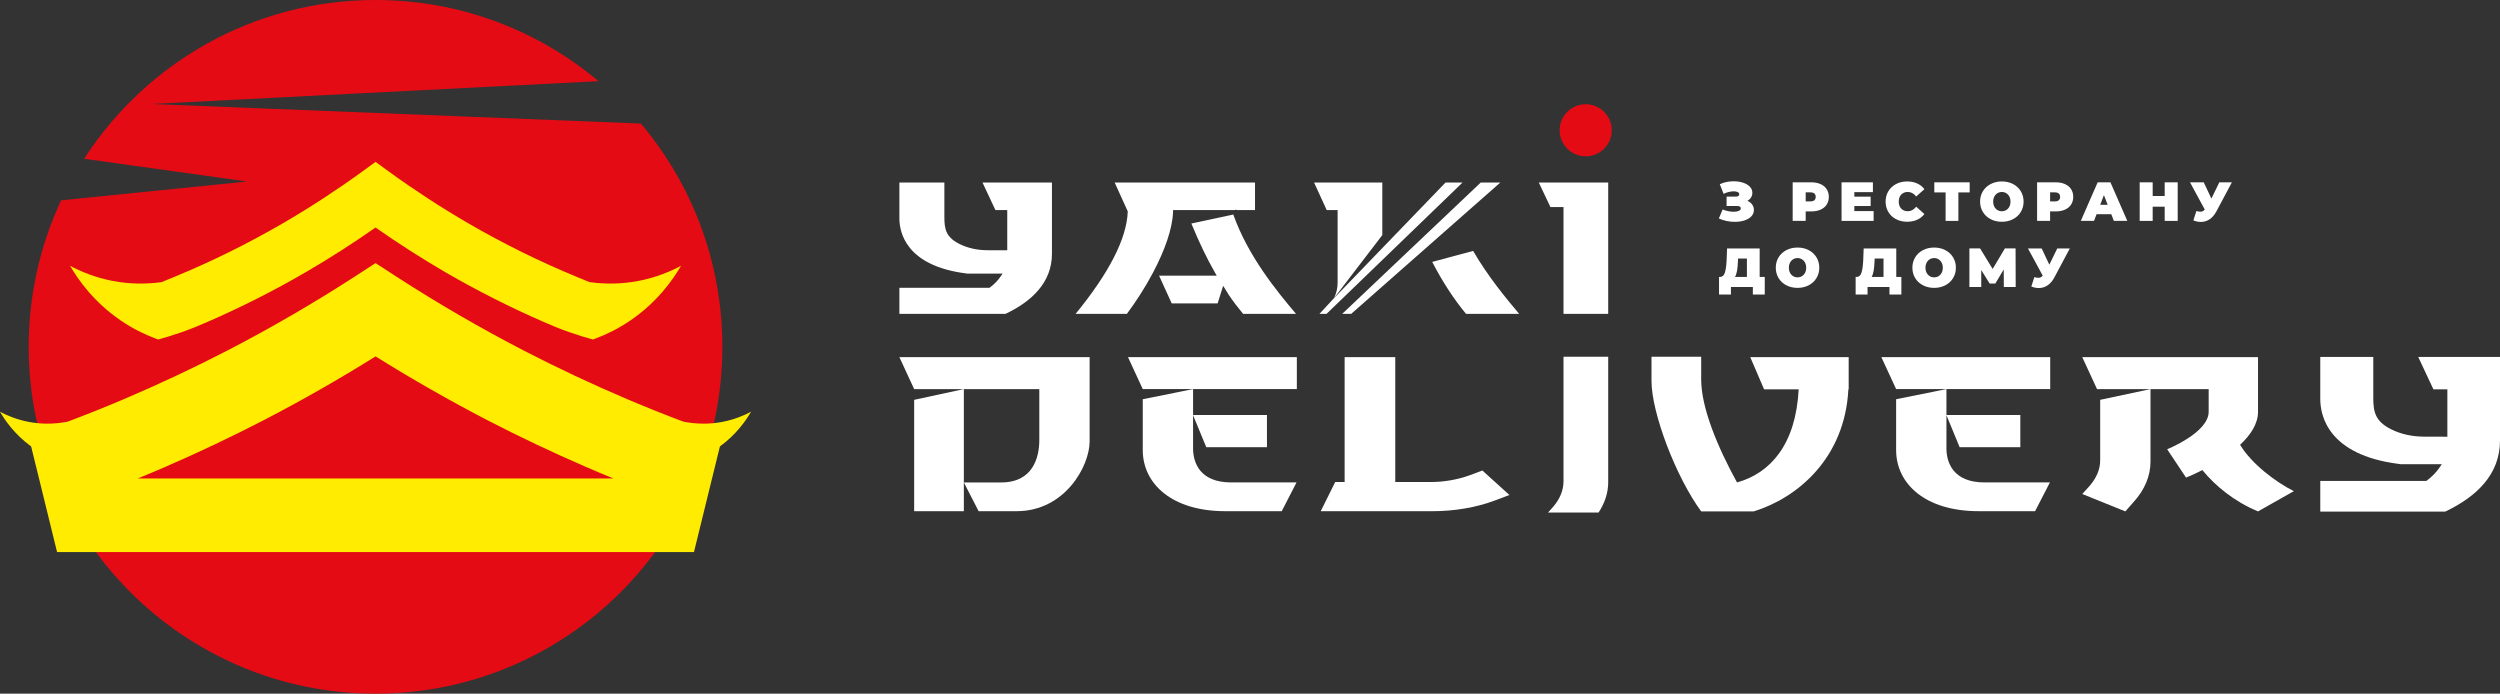 <?xml version="1.0" encoding="UTF-8"?>
<svg id="_Слой_1" data-name="Слой 1" xmlns="http://www.w3.org/2000/svg" width="2048" height="568.24" viewBox="0 0 2048 568.24">
  <rect x="0" y="0" width="2048" height="568.24" fill="#333333" stroke="none"/>
  <defs>
    <style>
      .cls-1 {
        fill: #fff;
      }

      .cls-2 {
        fill-rule: evenodd;
      }

      .cls-2, .cls-3 {
        fill: #e40b14;
      }

      .cls-4 {
        fill: #ffec00;
      }
    </style>
  </defs>
  <g>
    <g>
      <g>
        <path class="cls-1" d="M861.75,207.79v-58.25h-56.88l10.56,22.54h9.71v32.96l-16.31-.05c-8.09-.03-16.15-1.7-23.13-5.28-10.62-5.46-12.07-11.83-12.07-21.7v-28.46h-36.85v29.28c0,11.49,5.33,38.89,54.68,45.17l1.14,.15h28.7l-1.72,2.52c-2.27,3.33-5.31,6.37-9.01,9.12h-73.78v21.34h86.89c21.49-10.18,38.08-25.69,38.08-49.31Z"/>
        <path class="cls-1" d="M961.02,172.08h50.33l1.53-.33,.11,.33h15.12v-22.54h-114.98l10.72,23.58v.35c-.87,21.97-15.24,50.1-42.71,83.63h42c7.66-10.28,15.07-21.81,21.26-33.48l.59-1.12c9.09-17.36,15.46-34.9,15.96-48.81l.06-1.61Z"/>
        <path class="cls-1" d="M1010.3,175.73l-34.34,7.37c6.29,15.33,12.65,28.54,19.4,40.31l1.39,2.41h-47.24l10.35,22.7h37.63l4.52-14.38,4.65,7.5c3.44,5.1,7.33,10.23,11.69,15.46h43.33c-15.38-18.17-39.22-47.08-51.37-81.37Z"/>
        <path class="cls-1" d="M1095.78,172.08v59.46c0,4.38-1.01,8.64-2.92,12.68l39.52-51.64v-43.03h-55.88l10.33,22.54h8.95Z"/>
        <path class="cls-1" d="M1173.26,214.56c8.61,16.51,17.49,30.19,27.71,42.55h43.52c-10.56-12.51-25.53-30.57-37.71-51.57l-33.52,9.02Z"/>
        <polygon class="cls-1" points="1317.44 149.54 1317.44 257.1 1280.83 257.1 1280.83 169.64 1270.12 169.64 1260.59 149.54 1317.44 149.54"/>
        <path class="cls-1" d="M1280.83,292.21h36.61v102.91c0,8.45-2.71,16.88-7.9,24.76h-41.42l3.99-4.43c5.72-6.51,8.72-13.82,8.72-21.14v-102.11Z"/>
        <polygon class="cls-1" points="1198.12 149.53 1086.71 257.1 1080.9 257.1 1092.84 244.24 1092.85 244.22 1184.18 149.53 1198.12 149.53"/>
        <polygon class="cls-1" points="1229.06 149.53 1106.91 257.1 1099.56 257.1 1213.02 149.53 1229.06 149.53"/>
        <circle class="cls-3" cx="1299.01" cy="106.72" r="21.34"/>
      </g>
      <path class="cls-1" d="M851.41,292.55h41.21v68.99c0,20.4-20.35,57.22-59.76,57.22h-31.17l-12.11-23.55v23.55h-40.7v-91.22l40.7-8.79v76.46h30.65c26.02,0,31.17-20.57,31.17-34.66v-41.8h-102.52l-12.11-26.2h114.63Z"/>
      <path class="cls-1" d="M936.15,318.75l-12.11-26.2h138.33v26.2h-126.22Zm0,8.29l41.21-8.29v21.23h60.53v26.37h-49.71l-10.82-26.2v27.2c0,11.11,5.15,27.86,31.17,27.86h53.58l-12.11,23.55h-46.37c-43.53,0-67.49-22.39-67.49-50.09v-41.63Z"/>
      <path class="cls-1" d="M1173.39,418.76h-91.44l11.85-23.88h7.73v-102.33h41.47v102.33h28.85c11.33,0,22.15-1.99,31.94-5.47l10.56-3.98,22.15,20.07-11.85,4.48c-15.46,5.8-33.23,8.79-51.26,8.79Z"/>
      <path class="cls-1" d="M1393.61,418.93c-20.61-28.03-40.7-80.61-40.7-106.81v-19.9h40.7v18.58c0,23.22,13.39,55.39,29.37,84.42,27.3-7.63,48.17-31.01,50.49-76.29h-28.33l-11.33-26.37h80.63v26.37h-.26c-2.83,56.22-41.47,88.9-77.53,100.01h-43.02Z"/>
      <path class="cls-1" d="M1553.31,318.75l-12.11-26.2h138.33v26.2h-126.22Zm0,8.29l41.21-8.29v21.23h60.53v26.37h-49.71l-10.82-26.2v27.2c0,11.11,5.15,27.86,31.17,27.86h53.58l-12.11,23.55h-46.37c-43.53,0-67.49-22.39-67.49-50.09v-41.63Z"/>
      <path class="cls-1" d="M1879.15,402.34l-29.37,16.59c-19.32-7.96-35.03-20.9-45.59-33.83-7.73,3.98-13.39,6.14-13.39,6.14l-15.46-23.22s34-13.6,34-30.68v-18.58h-47.65v59.38c0,11.61-4.64,23.05-13.91,33.17l-6.7,7.63-35.29-14.26,6.18-6.8c5.41-6.3,8.5-13.43,8.5-20.57v-49.76l41.21-8.79h-43.79l-12.11-26.2h143.99v44.78c0,9.95-6.18,19.07-14.68,27.03,9.27,15.59,29.62,30.85,44.05,37.98Z"/>
      <path class="cls-1" d="M2048,361v-68.62h-67l12.44,26.55h11.44v38.83l-19.22-.06c-9.53-.03-19.02-2-27.25-6.23-12.52-6.43-14.22-13.94-14.22-25.56v-33.52h-43.42v34.49c0,13.53,6.28,45.81,64.42,53.21l1.34,.17h33.81l-2.03,2.97c-2.68,3.92-6.25,7.5-10.62,10.74h-86.92v25.13h102.36c25.32-12,44.86-30.26,44.86-58.09Z"/>
    </g>
    <g>
      <path class="cls-1" d="M1435.38,167.56c.95,1.32,1.42,2.83,1.42,4.51,0,1.99-.7,3.71-2.1,5.17-1.4,1.46-3.28,2.57-5.64,3.34-2.36,.77-4.99,1.15-7.87,1.15-4.6,0-8.98-.92-13.13-2.75l3.11-7.36c1.47,.6,3.01,1.06,4.6,1.38,1.59,.32,3.1,.47,4.51,.47,1.71,0,3.11-.24,4.17-.72,1.07-.48,1.6-1.19,1.6-2.12,0-1.26-1.04-1.89-3.11-1.89h-8.53v-7.67h7.63c.9,0,1.59-.16,2.05-.5,.47-.33,.7-.8,.7-1.4,0-.78-.41-1.38-1.24-1.81-.83-.42-1.92-.63-3.27-.63-1.26,0-2.63,.18-4.11,.54-1.48,.36-2.87,.87-4.2,1.53l-3.11-7.9c3.49-1.59,7.28-2.39,11.37-2.39,2.74,0,5.27,.38,7.6,1.13,2.33,.75,4.2,1.84,5.6,3.27,1.4,1.43,2.1,3.11,2.1,5.03,0,1.42-.36,2.69-1.08,3.84-.72,1.14-1.73,2.06-3.02,2.75,1.68,.69,3,1.7,3.95,3.02Z"/>
      <path class="cls-1" d="M1491.4,150.81c2.17,.96,3.84,2.35,5.01,4.15,1.17,1.81,1.76,3.91,1.76,6.32s-.59,4.51-1.76,6.32c-1.17,1.81-2.84,3.19-5.01,4.15-2.17,.96-4.71,1.44-7.63,1.44h-4.56v7.76h-10.65v-31.59h15.21c2.92,0,5.46,.48,7.63,1.45Zm-5.05,13.2c.72-.65,1.08-1.56,1.08-2.73s-.36-2.08-1.08-2.73-1.81-.97-3.25-.97h-3.88v7.4h3.88c1.44,0,2.53-.32,3.25-.97Z"/>
      <path class="cls-1" d="M1534.86,172.93v8.03h-26.26v-31.59h25.68v8.03h-15.21v3.7h13.36v7.67h-13.36v4.15h15.79Z"/>
      <path class="cls-1" d="M1553.27,179.58c-2.68-1.4-4.78-3.35-6.3-5.87-1.52-2.51-2.28-5.36-2.28-8.55s.76-6.04,2.28-8.55c1.52-2.51,3.62-4.47,6.3-5.87,2.68-1.4,5.69-2.1,9.03-2.1,3.07,0,5.81,.54,8.21,1.62,2.41,1.08,4.39,2.65,5.96,4.69l-6.72,6c-1.96-2.47-4.26-3.7-6.9-3.7-2.23,0-4.02,.71-5.37,2.14-1.35,1.43-2.03,3.35-2.03,5.75s.68,4.33,2.03,5.75c1.35,1.43,3.14,2.14,5.37,2.14,2.65,0,4.95-1.23,6.9-3.7l6.72,6c-1.56,2.05-3.55,3.61-5.96,4.69-2.41,1.08-5.14,1.63-8.21,1.63-3.34,0-6.35-.7-9.03-2.1Z"/>
      <path class="cls-1" d="M1613.56,157.63h-9.25v23.33h-10.47v-23.33h-9.25v-8.26h28.97v8.26Z"/>
      <path class="cls-1" d="M1630.75,179.56c-2.71-1.41-4.83-3.38-6.36-5.89-1.53-2.51-2.3-5.35-2.3-8.51s.77-5.99,2.3-8.51c1.53-2.51,3.66-4.47,6.36-5.89,2.71-1.41,5.76-2.12,9.16-2.12s6.45,.71,9.16,2.12c2.71,1.41,4.83,3.38,6.36,5.89,1.53,2.51,2.3,5.35,2.3,8.51s-.77,5.99-2.3,8.51c-1.53,2.51-3.66,4.48-6.36,5.89-2.71,1.41-5.76,2.12-9.16,2.12s-6.45-.71-9.16-2.12Zm12.75-7.47c1.07-.65,1.92-1.56,2.55-2.75s.95-2.58,.95-4.17-.32-2.99-.95-4.18c-.63-1.19-1.48-2.1-2.55-2.75-1.07-.65-2.26-.97-3.59-.97s-2.52,.32-3.59,.97c-1.07,.65-1.92,1.56-2.55,2.75-.63,1.19-.95,2.58-.95,4.18s.32,2.99,.95,4.17c.63,1.19,1.48,2.11,2.55,2.75,1.07,.65,2.26,.97,3.59,.97s2.52-.32,3.59-.97Z"/>
      <path class="cls-1" d="M1691.63,150.81c2.17,.96,3.84,2.35,5.01,4.15,1.17,1.81,1.76,3.91,1.76,6.32s-.59,4.51-1.76,6.32c-1.17,1.81-2.84,3.19-5.01,4.15-2.17,.96-4.71,1.44-7.63,1.44h-4.56v7.76h-10.65v-31.59h15.21c2.92,0,5.46,.48,7.63,1.45Zm-5.05,13.2c.72-.65,1.08-1.56,1.08-2.73s-.36-2.08-1.08-2.73-1.81-.97-3.25-.97h-3.88v7.4h3.88c1.44,0,2.53-.32,3.25-.97Z"/>
      <path class="cls-1" d="M1729.54,175.45h-12l-2.12,5.51h-10.83l13.81-31.59h10.47l13.81,31.59h-11.01l-2.12-5.51Zm-2.93-7.67l-3.07-7.94-3.07,7.94h6.14Z"/>
      <path class="cls-1" d="M1783.96,149.37v31.59h-10.65v-11.64h-9.84v11.64h-10.65v-31.59h10.65v11.19h9.84v-11.19h10.65Z"/>
      <path class="cls-1" d="M1828.36,149.37l-12.68,23.78c-1.5,2.83-3.35,4.98-5.53,6.45-2.18,1.47-4.58,2.21-7.2,2.21-2.02,0-4.06-.42-6.14-1.26l2.48-7.67c1.32,.36,2.41,.54,3.25,.54,.78,0,1.45-.14,2.01-.41,.56-.27,1.09-.72,1.6-1.35l-12.09-22.29h11.24l6.27,13.31,6.5-13.31h10.29Z"/>
      <g>
        <path class="cls-1" d="M1445.69,226.85v14.44h-9.75v-6.18h-17.96v6.18h-9.75v-14.44h.9c1.83,0,3.13-1.16,3.88-3.47,.75-2.32,1.23-5.73,1.44-10.24l.36-9.61h26.71v23.33h4.15Zm-22.7-5.08c-.36,2.12-.92,3.81-1.67,5.08h9.75v-15.07h-7.26l-.09,2.26c-.12,3.04-.36,5.62-.72,7.74Z"/>
        <path class="cls-1" d="M1463.38,233.71c-2.71-1.41-4.83-3.38-6.36-5.89-1.53-2.51-2.3-5.35-2.3-8.51s.77-5.99,2.3-8.51c1.53-2.51,3.66-4.47,6.36-5.89,2.71-1.41,5.76-2.12,9.16-2.12s6.45,.71,9.16,2.12c2.71,1.41,4.83,3.38,6.36,5.89,1.53,2.51,2.3,5.35,2.3,8.51s-.77,5.99-2.3,8.51c-1.53,2.51-3.66,4.48-6.36,5.89-2.71,1.41-5.76,2.12-9.16,2.12s-6.45-.71-9.16-2.12Zm12.75-7.47c1.07-.65,1.92-1.56,2.55-2.75,.63-1.19,.95-2.58,.95-4.17s-.32-2.99-.95-4.18c-.63-1.19-1.48-2.1-2.55-2.75-1.07-.65-2.26-.97-3.59-.97s-2.52,.32-3.59,.97c-1.07,.65-1.92,1.56-2.55,2.75-.63,1.19-.95,2.58-.95,4.18s.32,2.99,.95,4.17c.63,1.19,1.48,2.11,2.55,2.75,1.07,.65,2.26,.97,3.59,.97s2.52-.32,3.59-.97Z"/>
        <path class="cls-1" d="M1557.6,226.85v14.44h-9.75v-6.18h-17.96v6.18h-9.75v-14.44h.9c1.83,0,3.13-1.16,3.88-3.47,.75-2.32,1.23-5.73,1.44-10.24l.36-9.61h26.71v23.33h4.15Zm-22.7-5.08c-.36,2.12-.92,3.81-1.67,5.08h9.75v-15.07h-7.26l-.09,2.26c-.12,3.04-.36,5.62-.72,7.74Z"/>
        <path class="cls-1" d="M1575.29,233.71c-2.71-1.41-4.83-3.38-6.36-5.89-1.53-2.51-2.3-5.35-2.3-8.51s.77-5.99,2.3-8.51c1.53-2.51,3.66-4.47,6.36-5.89,2.71-1.41,5.76-2.12,9.16-2.12s6.45,.71,9.16,2.12c2.71,1.41,4.83,3.38,6.36,5.89,1.53,2.51,2.3,5.35,2.3,8.51s-.77,5.99-2.3,8.51c-1.53,2.51-3.66,4.48-6.36,5.89-2.71,1.41-5.76,2.12-9.16,2.12s-6.45-.71-9.16-2.12Zm12.75-7.47c1.07-.65,1.92-1.56,2.55-2.75,.63-1.19,.95-2.58,.95-4.17s-.32-2.99-.95-4.18c-.63-1.19-1.48-2.1-2.55-2.75-1.07-.65-2.26-.97-3.59-.97s-2.52,.32-3.59,.97c-1.07,.65-1.92,1.56-2.55,2.75-.63,1.19-.95,2.58-.95,4.18s.32,2.99,.95,4.17c.63,1.19,1.48,2.11,2.55,2.75,1.07,.65,2.26,.97,3.59,.97s2.52-.32,3.59-.97Z"/>
        <path class="cls-1" d="M1641.54,235.11l-.09-14.4-6.86,11.55h-4.69l-6.86-11.06v13.9h-9.7v-31.59h8.75l10.29,16.83,10.02-16.83h8.76l.09,31.59h-9.7Z"/>
        <path class="cls-1" d="M1695.6,203.52l-12.68,23.78c-1.5,2.83-3.35,4.98-5.53,6.45-2.18,1.47-4.58,2.21-7.2,2.21-2.02,0-4.06-.42-6.14-1.26l2.48-7.67c1.32,.36,2.41,.54,3.25,.54,.78,0,1.45-.14,2.01-.41,.56-.27,1.09-.72,1.6-1.35l-12.09-22.29h11.24l6.27,13.31,6.5-13.31h10.29Z"/>
      </g>
    </g>
  </g>
  <g>
    <path class="cls-2" d="M123.66,85.18c122.2-6.23,244.41-12.46,366.61-18.69C440.89,25,377.19,0,307.64,0,207.51,0,119.49,51.8,68.89,130.05c44.5,6.21,89.01,12.43,133.51,18.64-50.78,5.13-101.56,10.27-152.34,15.41-17.02,36.46-26.54,77.12-26.54,120.02,0,156.92,127.2,284.12,284.12,284.12s284.12-127.2,284.12-284.12c0-69.67-25.09-133.47-66.71-182.89-133.8-5.35-267.6-10.7-401.39-16.05Z"/>
    <g>
      <path class="cls-4" d="M98.8,262.48c9.67,6.61,19.43,11.42,28.8,14.92,.64,.25,1.26,.48,1.9,.7,.04-.01,.08-.02,.11-.03v.05c6.19-1.68,12.67-3.68,19.41-6.06,7.48-2.64,14.46-5.47,20.91-8.35h0c27.2-11.81,54.13-25.41,80.24-40.56,19.54-11.36,38.81-23.7,57.47-36.77,18.66,13.07,37.93,25.42,57.47,36.77,26.11,15.14,53.04,28.75,80.24,40.56h0c6.46,2.88,13.43,5.71,20.91,8.35,6.74,2.38,13.22,4.37,19.41,6.06v-.05s.08,.02,.11,.03c.64-.22,1.26-.45,1.9-.7,9.38-3.5,19.13-8.32,28.8-14.92,22.09-15.08,34.82-33.38,41.42-44.75-8.44,4.52-20.17,9.56-34.75,12.38-14.64,2.82-27.96,2.59-39.05,1.15-.41-.05-.81-.12-1.21-.17l-10.44-4.29c-30.1-12.38-59.98-27.13-88.81-43.85-22.35-13-44.37-27.35-65.42-42.65l-10.57-7.69-10.57,7.69c-21.05,15.3-43.07,29.65-65.42,42.65-28.83,16.72-58.7,31.47-88.81,43.85l-10.44,4.29c-.41,.06-.8,.12-1.21,.17-11.09,1.43-24.41,1.67-39.05-1.15-14.58-2.82-26.31-7.87-34.75-12.38,6.6,11.37,19.33,29.68,41.42,44.75Z"/>
      <path class="cls-4" d="M591.91,345.58c-5.48,1.05-10.7,1.48-15.52,1.48-6.29,0-11.93-.72-16.69-1.68-15.36-5.8-30.72-11.93-45.97-18.41-28.65-12.18-56.98-25.49-84.7-39.8-35.66-18.47-70.78-38.86-104.37-60.59l-17.03-11.05-17.03,11.05c-33.59,21.73-68.71,42.12-104.37,60.59-27.72,14.31-56.04,27.62-84.7,39.8-15.25,6.48-30.61,12.61-45.97,18.41-4.76,.96-10.4,1.68-16.69,1.68-4.82,0-10.03-.43-15.52-1.48-9.8-1.89-17.69-5.27-23.37-8.31,4.2,7.24,12.1,18.66,25.53,28.46l7.15,29.07,14.11,57.47H568.49l14.11-57.47,7.15-29.07c13.43-9.8,21.34-21.22,25.53-28.46-5.68,3.04-13.57,6.42-23.37,8.31Zm-284.27,46.4H112.81c7.63-3.12,15.24-6.34,22.84-9.62,27.07-11.75,53.87-24.46,80.15-38.02,31.21-16.18,62.04-33.76,91.85-52.38,29.81,18.62,60.63,36.19,91.85,52.38,26.27,13.57,53.07,26.27,80.15,38.02,7.59,3.28,15.21,6.5,22.84,9.62h-194.83Z"/>
    </g>
  </g>
</svg>